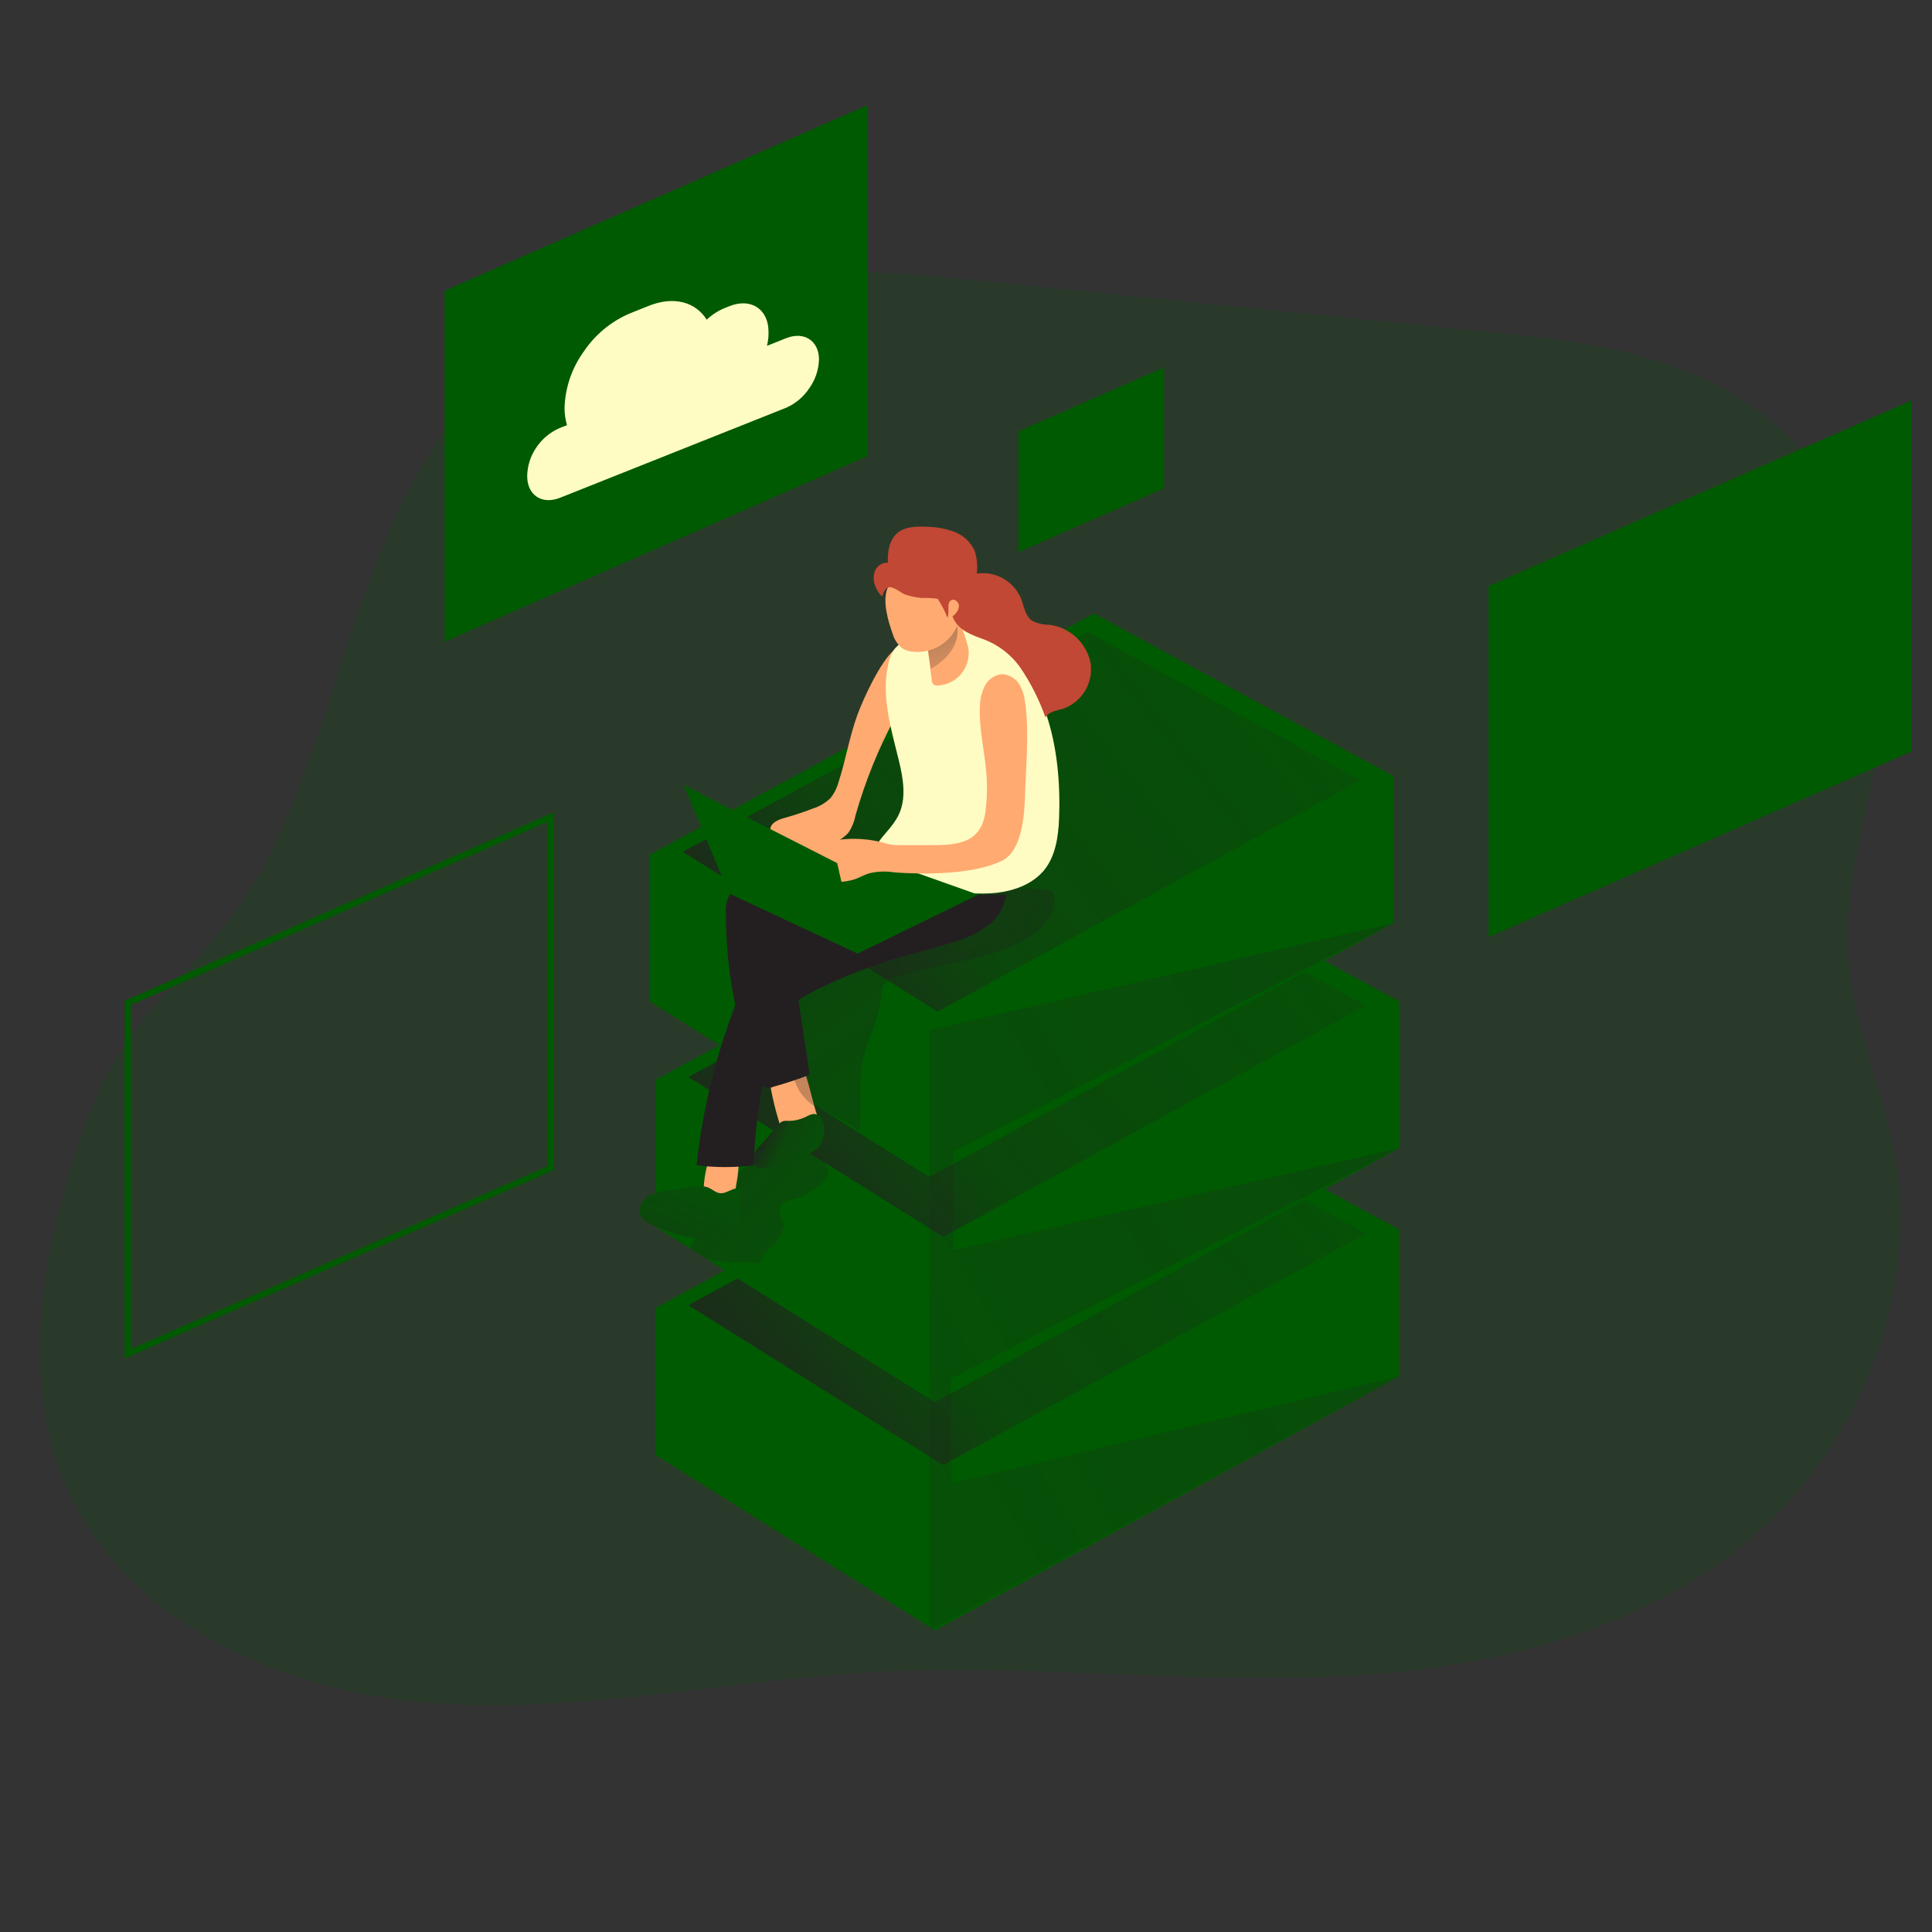 <svg transform="scale(1)" id="_0477_data_storage_1" xmlns="http://www.w3.org/2000/svg" xmlns:xlink="http://www.w3.org/1999/xlink" viewBox="0 0 500 500" class="show_show__wrapper__graphic__5Waiy "><rect x="0" y="0" width="500" height="500" fill="#333333" stroke="none"/><title>React</title><defs><style>.cls-1{fill:url(#linear-gradient);}.cls-1,.cls-2,.cls-3,.cls-4,.cls-5,.cls-6,.cls-7,.cls-8,.cls-9,.cls-10,.cls-11,.cls-12,.cls-13,.cls-14,.cls-15{stroke-width:0px;}.cls-2{isolation:isolate;opacity:.18;}.cls-2,.cls-15{fill:#005a02;}.cls-3{fill:url(#linear-gradient-4);}.cls-4{fill:url(#linear-gradient-2);}.cls-5{fill:url(#linear-gradient-3);}.cls-6{fill:url(#linear-gradient-8);}.cls-7{fill:url(#linear-gradient-9);}.cls-8{fill:url(#linear-gradient-7);}.cls-9{fill:url(#linear-gradient-5);}.cls-10{fill:url(#linear-gradient-6);}.cls-11{fill:#231f20;}.cls-12{fill:#c14834;}.cls-13{fill:#fffcc3;}.cls-14{fill:#ffaa71;}</style><linearGradient id="linear-gradient" x1="217.88" y1="2952.65" x2="437.45" y2="3126.42" gradientTransform="translate(-31 3343.65) scale(1 -1)" gradientUnits="userSpaceOnUse"><stop offset="0" stop-color="#231f20"></stop><stop offset=".13" stop-color="#231f20" stop-opacity=".69"></stop><stop offset=".25" stop-color="#231f20" stop-opacity=".32"></stop><stop offset="1" stop-color="#231f20" stop-opacity="0"></stop></linearGradient><linearGradient id="linear-gradient-2" x1="217.88" y1="3011.69" x2="437.45" y2="3185.46" xlink:href="#linear-gradient"></linearGradient><linearGradient id="linear-gradient-3" x1="216.43" y1="3069.98" x2="436.02" y2="3243.75" xlink:href="#linear-gradient"></linearGradient><linearGradient id="linear-gradient-4" x1="665.45" y1="3227.26" x2="2.66" y2="2839.29" xlink:href="#linear-gradient"></linearGradient><linearGradient id="linear-gradient-5" x1="216.47" y1="3053.17" x2="299.52" y2="2976.38" gradientTransform="translate(-51.97 3334.62) scale(1 -1)" xlink:href="#linear-gradient"></linearGradient><linearGradient id="linear-gradient-6" x1="247.76" y1="3043.31" x2="277.17" y2="3028.72" gradientTransform="translate(-51.97 3334.62) scale(1 -1)" xlink:href="#linear-gradient"></linearGradient><linearGradient id="linear-gradient-7" x1="223.81" y1="3005.1" x2="240.88" y2="3043.5" gradientTransform="translate(-51.97 3334.62) scale(1 -1)" xlink:href="#linear-gradient"></linearGradient><linearGradient id="linear-gradient-8" x1="251.45" y1="3133.62" x2="359.67" y2="2983.64" gradientTransform="translate(-51.97 3334.62) scale(1 -1)" xlink:href="#linear-gradient"></linearGradient><linearGradient id="linear-gradient-9" x1="290.77" y1="3179.45" x2="304.81" y2="3148.81" gradientTransform="translate(-51.97 3334.62) scale(1 -1)" xlink:href="#linear-gradient"></linearGradient></defs><path class="cls-2" id="background" d="M296.21,76.96l87.98,8.86c19.48,1.97,39.38,3.99,57.14,12.36,25.96,12.16,45.18,38.53,47.1,67.09,1.66,25.37-8.97,49.04-10.24,74.05-1.33,26.88,13.73,47.83,13.7,74.86-.17,29.06-11.66,56.92-32.02,77.65-28.65,28.89-71.03,39.76-111.61,41.9-40.58,2.14-81.36-3.19-121.98-1-38.44,2.07-76.68,10.86-115.06,7.97-38.37-2.88-79.11-21.03-94.25-56.42-13.29-30.99-4.44-68.79,7.35-98.94,9.51-24.4,29.86-35.86,42.68-58.94,24.01-43.4,25.34-101.78,66.73-134.47,33.22-26.24,80.1-23.29,122.24-19.04l40.25,4.07Z"></path><g id="data_storage"><polygon class="cls-15" points="169.6 338.53 284.52 276.11 362.08 318.19 241.96 383.94 169.6 338.53"></polygon><polygon class="cls-15" points="169.6 376.54 169.6 338.53 284.52 314.12 362.08 318.19 362.08 356.2 241.96 421.93 169.6 376.54"></polygon><polygon class="cls-1" points="178.16 337.77 282.86 280.88 353.54 319.24 244.08 379.14 178.16 337.77"></polygon><polygon class="cls-15" points="169.6 279.48 284.52 217.07 362.08 259.15 241.96 324.88 169.6 279.48"></polygon><polygon class="cls-15" points="362.1 259.15 362.1 297.15 241.96 362.89 183.14 325.99 178.62 323.14 169.61 317.49 169.61 279.48 284.54 255.06 362.1 259.15"></polygon><polygon class="cls-4" points="178.16 278.73 282.86 221.85 353.54 260.2 244.08 320.1 178.16 278.73"></polygon><polygon class="cls-15" points="168.16 259.2 168.16 221.19 283.09 196.77 360.65 200.86 360.65 238.87 240.52 304.6 168.16 259.2"></polygon><polygon class="cls-15" points="168.16 221.19 283.09 158.76 360.65 200.86 240.52 266.59 168.16 221.19"></polygon><polygon class="cls-5" points="176.71 220.44 281.43 163.55 352.1 201.91 242.64 261.81 176.71 220.44"></polygon><polygon class="cls-3" points="240.52 266.59 240.52 421.93 362.08 356.2 246.05 383.94 246.05 356.83 362.1 297.15 246.72 323.54 246.72 298.13 360.65 238.87 240.52 266.59"></polygon></g><g id="screen"><polygon class="cls-15" points="224.56 118 115.07 166.06 115.07 75.23 224.56 27.17 224.56 118"></polygon><polygon class="cls-15" points="494.73 194.46 385.24 242.52 385.24 151.68 494.73 103.62 494.73 194.46"></polygon><polygon class="cls-15" points="301.25 126.37 263.55 142.91 263.55 111.63 301.25 95.09 301.25 126.37"></polygon><path class="cls-15" d="M32.28,351.56v-92.6l.48-.21,110.61-48.55v92.6l-.48.21-110.61,48.55ZM33.88,260.11v89.01l107.88-47.36v-89.09l-107.88,47.43Z"></path><path class="cls-13" d="M211.95,93.11c-.09,2.64-.96,5.2-2.49,7.35-1.47,2.22-3.54,3.97-5.97,5.05l-58.52,23.3c-4.7,1.88-8.53-.63-8.53-5.6.04-2.63.85-5.19,2.33-7.36,1.47-2.21,3.54-3.96,5.97-5.03l1.99-.79c-.42-1.46-.63-2.96-.63-4.48.17-5.22,1.88-10.26,4.93-14.5,2.93-4.4,7.09-7.85,11.95-9.93l4.97-1.99c6.5-2.58,12.13-.94,14.94,3.61,1.34-1.27,2.9-2.28,4.6-2.99l1.27-.51c5.59-2.23,10.13.75,10.13,6.63v.54c0,1.04-.15,2.08-.4,3.09l4.85-1.93c4.73-1.94,8.62.57,8.62,5.54Z"></path></g><g id="character"><path class="cls-9" d="M214.46,302.84c0,3.27-5.36,6.35-7.98,7.11-1.09.22-2.16.56-3.18,1-1.02.5-1.66,1.54-1.66,2.67.12.96.91,1.72,1.12,2.66.11.81,0,1.64-.3,2.4-.99,3.17-4.96,5.14-5.97,8.29-5.48-.54-7.96-.09-13.44-.99l-4.48-2.85,6.84-12.59c.88-1.78,1.96-3.46,3.23-5,1.49-1.53,3.19-2.85,5.03-3.93,4.76-3.03,9.72-5.76,14.83-8.15-.64.31,5.96,8.47,5.96,9.38Z"></path><path class="cls-14" d="M211.27,288.02c.57,1.79,1.08,3.91,0,5.42-.51.65-1.2,1.14-1.99,1.4-1.86.9-4.07.67-5.71-.58-.85-.91-1.44-2.03-1.73-3.24-1.4-4.38-2.4-8.88-2.99-13.44-.31-.94.2-1.94,1.14-2.26,2.43-1.28,6.23-2.33,7.6.54,1.64,3.66,2.45,8.23,3.67,12.16Z"></path><path class="cls-15" d="M203.93,290.11c-.5-.07-1.01-.02-1.49.13-.33.19-.63.44-.87.75l-5.26,5.97c-1.02,1.15-2.11,2.72-1.39,4.08.52.76,1.35,1.25,2.27,1.34,2.56.22,5.12-.3,7.39-1.49,1.63-.7,3.23-1.49,4.79-2.3,1.18-.52,2.21-1.32,2.99-2.34,1.19-1.84,1.57-6.23-.58-7.6-1.08-.69-2.03-.19-2.99.28-1.5.78-3.17,1.19-4.87,1.18Z"></path><path class="cls-14" d="M182.08,308.16c-.04.34,0,.68.12,1,.18.32.44.58.76.76,1,.69,2.18,1.08,3.39,1.14,1.24.03,2.43-.52,3.2-1.49.57-.9.91-1.93.99-2.99.45-2.25.67-4.54.66-6.84.03-.32-.07-.65-.28-.9-.18-.14-.39-.23-.61-.25-1.9-.39-5.66-1.37-6.63.94-1,2.77-1.53,5.69-1.58,8.63Z"></path><path class="cls-15" d="M174.03,307.9c-1.62.08-3.23.38-4.76.91-1.55.53-2.82,1.69-3.49,3.18-.31.73-.35,1.56-.1,2.31.53,1.11,1.45,1.97,2.58,2.43,5.43,2.89,11.56,4.22,17.7,3.82,1.58.05,3.12-.51,4.3-1.57.86-1.26,1.26-2.78,1.14-4.3l.21-7.17c-1.37-.21-2.64.67-3.94,1.12-2.26.76-3.15-1.08-5.02-1.49-2.43-.55-6.11.54-8.6.75Z"></path><path class="cls-10" d="M203.93,290.11c-.5-.07-1.01-.02-1.49.13-.33.19-.63.44-.87.75l-5.26,5.97c-1.02,1.15-2.11,2.72-1.39,4.08.52.76,1.35,1.25,2.27,1.34,2.56.22,5.12-.3,7.39-1.49,1.63-.7,3.23-1.49,4.79-2.3,1.18-.52,2.21-1.32,2.99-2.34,1.19-1.84,1.57-6.23-.58-7.6-1.08-.69-2.03-.19-2.99.28-1.5.78-3.17,1.19-4.87,1.18Z"></path><path class="cls-8" d="M174.03,307.9c-1.62.08-3.23.38-4.76.91-1.55.53-2.82,1.69-3.49,3.18-.31.73-.35,1.56-.1,2.31.53,1.11,1.45,1.97,2.58,2.43,5.43,2.89,11.56,4.22,17.7,3.82,1.58.05,3.12-.51,4.3-1.57.86-1.26,1.26-2.78,1.14-4.3l.21-7.17c-1.37-.21-2.64.67-3.94,1.12-2.26.76-3.15-1.08-5.02-1.49-2.43-.55-6.11.54-8.6.75Z"></path><path class="cls-6" d="M261.09,230.12c3.28-.28,6.59-.23,9.86.16.43.01.85.14,1.21.37.41.39.65.93.67,1.49.46,4.48-2.99,8.27-6.84,10.62-10.25,6.35-23.18,6.14-34.51,10.26-1.07.29-2.03.91-2.73,1.78-.45.93-.68,1.95-.66,2.99-.51,5.97-3.82,11.35-4.93,17.24s.09,12.04-.82,17.92c-3.72-3.96-10.04-4.59-13.8-8.5-3.48-3.6-4.17-8.96-4.69-13.96l-1.4-13.65c-.16-.85-.11-1.74.13-2.57.5-1.03,1.33-1.87,2.34-2.39,16.76-10.63,36.35-20.04,56.17-21.76Z"></path><path class="cls-11" d="M193.49,228.75c-1.55.31-2.98,1.04-4.15,2.11-1.18,1.66-1.72,3.7-1.49,5.74.03,14.5,2.76,28.86,8.06,42.36.22,1.63,1.72,2.78,3.36,2.56.32-.04.62-.14.91-.28,3.17-.88,6.3-1.91,9.38-3.11l-4.17-27.53c-.19-.77-.14-1.58.13-2.33.31-.52.74-.95,1.25-1.27,4.72-3.46,9.72-6.54,14.94-9.2,4.15-2.12,8.96-4.48,10.08-9.05.46-1.54.15-3.21-.84-4.48-.66-.63-1.44-1.14-2.29-1.49-2.76-1.36-6.26-3.11-9.44-2.78-2.54.25-3.52,1.73-5.65,2.82-5.87,2.94-13.7,4.06-20.1,5.93Z"></path><path class="cls-14" d="M221.87,185.08c-2.05,5.63-2.99,11.6-4.85,17.31-.4,1.51-1.11,2.92-2.08,4.14-1.27,1.23-2.8,2.15-4.48,2.69-2.39.93-4.82,1.73-7.3,2.42-1.64.46-3.63,1.21-3.81,2.9-.03.56.08,1.13.34,1.63,1.29,2.31,3.7,3.78,6.35,3.88,2.61.07,5.2-.35,7.65-1.25,2.22-.46,4.24-1.58,5.81-3.21.93-1.35,1.57-2.87,1.88-4.48,2.52-8.89,6-17.49,10.38-25.63,1.31-2.15,2.34-4.47,3.06-6.89,1.02-4.2,1.03-14.19-3.33-10.45-3.58,2.93-8.08,12.69-9.62,16.95Z"></path><path class="cls-13" d="M238.55,228.21c-2.57-.99-5.06-2.16-7.47-3.49-9.19-5.06-1.67-7.56,1.4-13.65,2.17-4.33,1.3-9.5.15-14.2-2-8.24-4.66-16.77-2.73-25.03.23-1.34.74-2.61,1.49-3.73.56-.69,1.2-1.31,1.91-1.85,1.94-1.66,4.17-2.96,6.57-3.84,4.64-1.49,9.78-.4,14.13,1.78,17.12,8.59,20.77,30.27,20.09,47.61-.19,4.81-.93,9.9-4.03,13.58-2.99,3.45-7.47,5.09-11.95,5.65-6.65.68-13.37-.28-19.56-2.81Z"></path><path class="cls-14" d="M241.11,175.91c0,.48.19.94.54,1.27.32.19.69.27,1.06.22,4.62-.22,8.19-4.14,7.98-8.76-.02-.39-.06-.77-.13-1.15-.38-1.45-.82-2.88-1.34-4.29-.81-2.85-.66-6.12-2.48-8.47-1.58,3.59-3.38,7.09-5.39,10.45-1.03,1.36-1.39,3.11-1,4.76.27,2.05.52,3.97.78,5.96Z"></path><path class="cls-7" d="M240.21,168.44l.69,4.63s7.87-3.88,6.84-11.11c-1.03-7.23-7.53,6.48-7.53,6.48Z"></path><path class="cls-14" d="M231.01,163.99c.41,1.46,1.26,2.77,2.43,3.73.58.38,1.21.65,1.88.81,4.77.91,9.59-1.35,11.95-5.6,2.22-4.28,2.45-9.32.64-13.79-.7-2.4-2.31-4.43-4.48-5.66-2.46-.97-5.23-.64-7.39.88-2.9,2.02-5.14,4.84-6.44,8.12-1.22,3.36.27,8.3,1.4,11.5Z"></path><path class="cls-11" d="M196.47,247.97c-1.96,2.49-3.51,5.27-4.6,8.24-6.01,14.49-9.91,29.77-11.59,45.37,4.9.61,9.87.61,14.77,0,.39-11.03,2.09-21.97,5.08-32.59.52-2.28,1.42-4.46,2.66-6.45,2.2-3.15,5.78-4.99,9.21-6.71,7.94-3.86,16.24-6.93,24.78-9.17,3.61-1,7.24-1.9,10.78-3.09,3.03-.9,5.88-2.35,8.39-4.27,2.51-1.96,4.13-4.85,4.48-8.02,0,.81-17.92,0-19.58-.24-5.6-.6-12.22-3.81-17.74-1.49-4.33,1.76-8.29,5.47-12.19,8.01-4.79,3.14-10.62,5.97-14.46,10.41Z"></path><polygon class="cls-15" points="221.99 246.77 253.16 231.55 217.08 218.75 188.64 231.18 221.99 246.77"></polygon><path class="cls-14" d="M265.26,181.58c.09.52.15,1.05.21,1.49.85,7.81,0,15.5-.21,23.27-.18,4.81-.82,13.98-5.97,16.43-9.53,4.69-27.91,2.99-27.91,2.99-2.14-.34-4.33-.25-6.44.25-1.14.34-2.2.96-3.32,1.39-4.03,1.49-8.54.76-12.78,0-.74-.09-1.45-.32-2.09-.69-1.64-1.11-1.57-3.73-.34-5.29,1.38-1.44,3.17-2.43,5.12-2.82,5.37-1.76,11.12-1.98,16.61-.64.7.23,1.41.43,2.14.58.85.13,1.71.19,2.57.18h6.51c7.47.07,14.53.1,15.67-8.66.42-3.24.51-6.51.25-9.77-.45-5.97-1.99-11.72-1.67-17.61.02-1.87.49-3.7,1.36-5.35.9-1.66,2.6-2.74,4.48-2.85,1.98.15,3.74,1.33,4.63,3.11.63,1.25,1.04,2.6,1.19,3.99Z"></path><polygon class="cls-15" points="176.93 203.15 216.66 223.37 221.99 246.77 188.64 231.18 176.93 203.15"></polygon><path class="cls-12" d="M242.69,155c1.01,1.52,1.85,3.15,2.49,4.85.73-1.49-.42-4.03,1.16-4.59.94-.34,1.93.76,1.84,1.78-.21,1-.81,1.88-1.67,2.43,1.22,3.63,5.08,4.9,8.32,6.08,3.63,1.42,6.78,3.85,9.07,7,2.78,4.06,5.02,8.46,6.66,13.1.85-1.49,2.87-1.72,4.48-2.2,5.01-1.72,8.04-6.81,7.17-12.04-1.13-5.14-5.36-9.02-10.57-9.71-1.58.02-3.15-.34-4.56-1.06-1.76-1.24-2.05-3.67-2.82-5.68-1.87-4.54-6.6-7.23-11.46-6.51.22-1.9.06-3.83-.48-5.68-1-2.39-2.95-4.25-5.38-5.15-2.42-.87-4.97-1.31-7.54-1.3-2.45-.09-5.09,0-7,1.49-2.23,1.78-2.76,4.96-2.61,7.81-1.49-.08-2.86.82-3.38,2.23-.48,1.38-.38,2.9.27,4.21.39.87.93,1.67,1.61,2.34.43-1.33,1.05-2.69,2.36-2.4s2.51,1.49,3.78,1.93c1.36.43,2.76.71,4.18.84,1.36-.06,2.73,0,4.08.21Z"></path></g></svg>